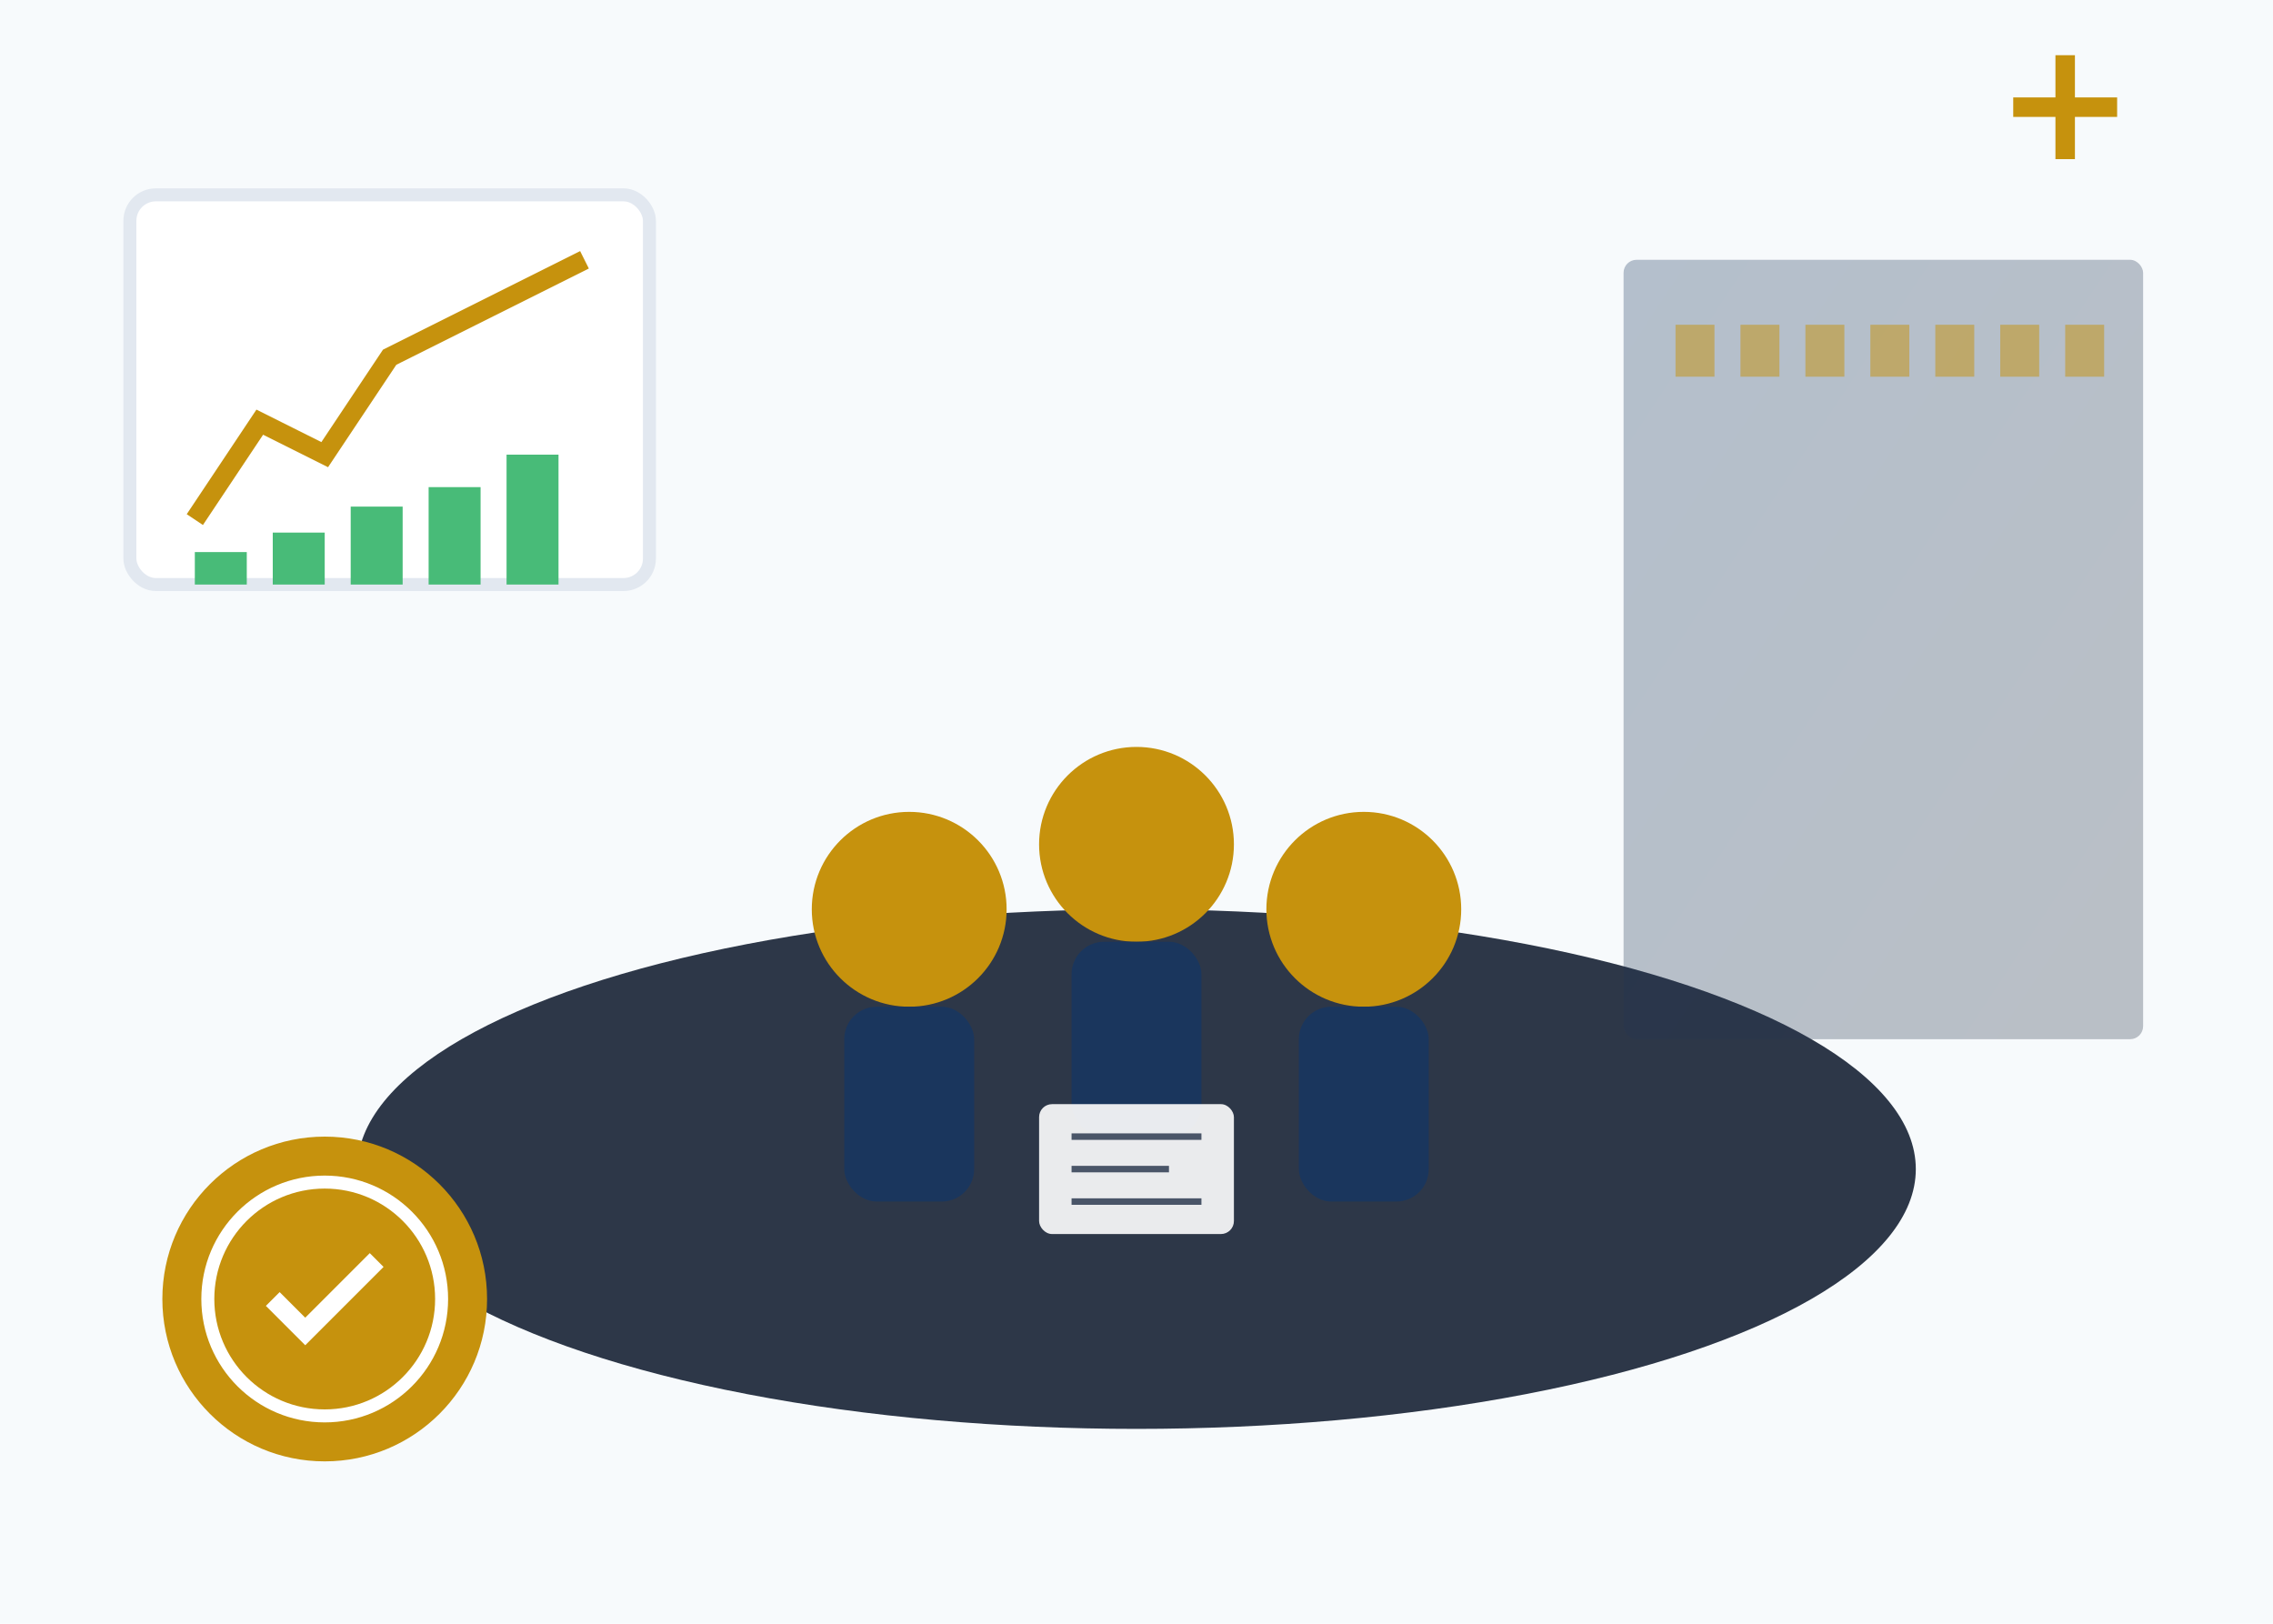 <svg width="350" height="250" viewBox="0 0 350 250" fill="none" xmlns="http://www.w3.org/2000/svg">
  <defs>
    <linearGradient id="teamBg" x1="0%" y1="0%" x2="100%" y2="100%">
      <stop offset="0%" style="stop-color:#1a365d"/>
      <stop offset="100%" style="stop-color:#2d3748"/>
    </linearGradient>
  </defs>
  
  <!-- Background -->
  <rect width="350" height="250" fill="#f7fafc"/>
  
  <!-- Conference table -->
  <ellipse cx="175" cy="180" rx="120" ry="40" fill="#2d3748"/>
  
  <!-- Team members (simplified figures) -->
  <!-- Person 1 -->
  <circle cx="140" cy="140" r="15" fill="#c6920d"/>
  <rect x="130" y="155" width="20" height="30" rx="5" fill="#1a365d"/>
  
  <!-- Person 2 -->
  <circle cx="175" cy="130" r="15" fill="#c6920d"/>
  <rect x="165" y="145" width="20" height="30" rx="5" fill="#1a365d"/>
  
  <!-- Person 3 -->
  <circle cx="210" cy="140" r="15" fill="#c6920d"/>
  <rect x="200" y="155" width="20" height="30" rx="5" fill="#1a365d"/>
  
  <!-- Charts and graphs on wall -->
  <rect x="20" y="30" width="80" height="60" rx="4" fill="white" stroke="#e2e8f0" stroke-width="2"/>
  <path d="M30 80L40 65L50 70L60 55L70 50L80 45L90 40" stroke="#c6920d" stroke-width="3" fill="none"/>
  <rect x="30" y="85" width="8" height="5" fill="#48bb78"/>
  <rect x="42" y="82" width="8" height="8" fill="#48bb78"/>
  <rect x="54" y="78" width="8" height="12" fill="#48bb78"/>
  <rect x="66" y="75" width="8" height="15" fill="#48bb78"/>
  <rect x="78" y="70" width="8" height="20" fill="#48bb78"/>
  
  <!-- Swiss building in background -->
  <rect x="250" y="40" width="80" height="120" rx="2" fill="url(#teamBg)" opacity="0.3"/>
  <rect x="258" y="50" width="6" height="8" fill="#c6920d" opacity="0.5"/>
  <rect x="268" y="50" width="6" height="8" fill="#c6920d" opacity="0.5"/>
  <rect x="278" y="50" width="6" height="8" fill="#c6920d" opacity="0.5"/>
  <rect x="288" y="50" width="6" height="8" fill="#c6920d" opacity="0.5"/>
  <rect x="298" y="50" width="6" height="8" fill="#c6920d" opacity="0.5"/>
  <rect x="308" y="50" width="6" height="8" fill="#c6920d" opacity="0.5"/>
  <rect x="318" y="50" width="6" height="8" fill="#c6920d" opacity="0.5"/>
  
  <!-- Documents on table -->
  <rect x="160" y="170" width="30" height="20" rx="2" fill="white" opacity="0.9"/>
  <line x1="165" y1="175" x2="185" y2="175" stroke="#4a5568" stroke-width="1"/>
  <line x1="165" y1="180" x2="180" y2="180" stroke="#4a5568" stroke-width="1"/>
  <line x1="165" y1="185" x2="185" y2="185" stroke="#4a5568" stroke-width="1"/>
  
  <!-- Excellence badge -->
  <circle cx="50" cy="200" r="25" fill="#c6920d"/>
  <circle cx="50" cy="200" r="18" fill="none" stroke="white" stroke-width="2"/>
  <path d="M42 200L47 205L58 194" stroke="white" stroke-width="3" fill="none"/>
  
  <!-- Swiss cross accent -->
  <rect x="310" y="15" width="16" height="3" fill="#c6920d"/>
  <rect x="316.5" y="8.5" width="3" height="16" fill="#c6920d"/>
</svg>
